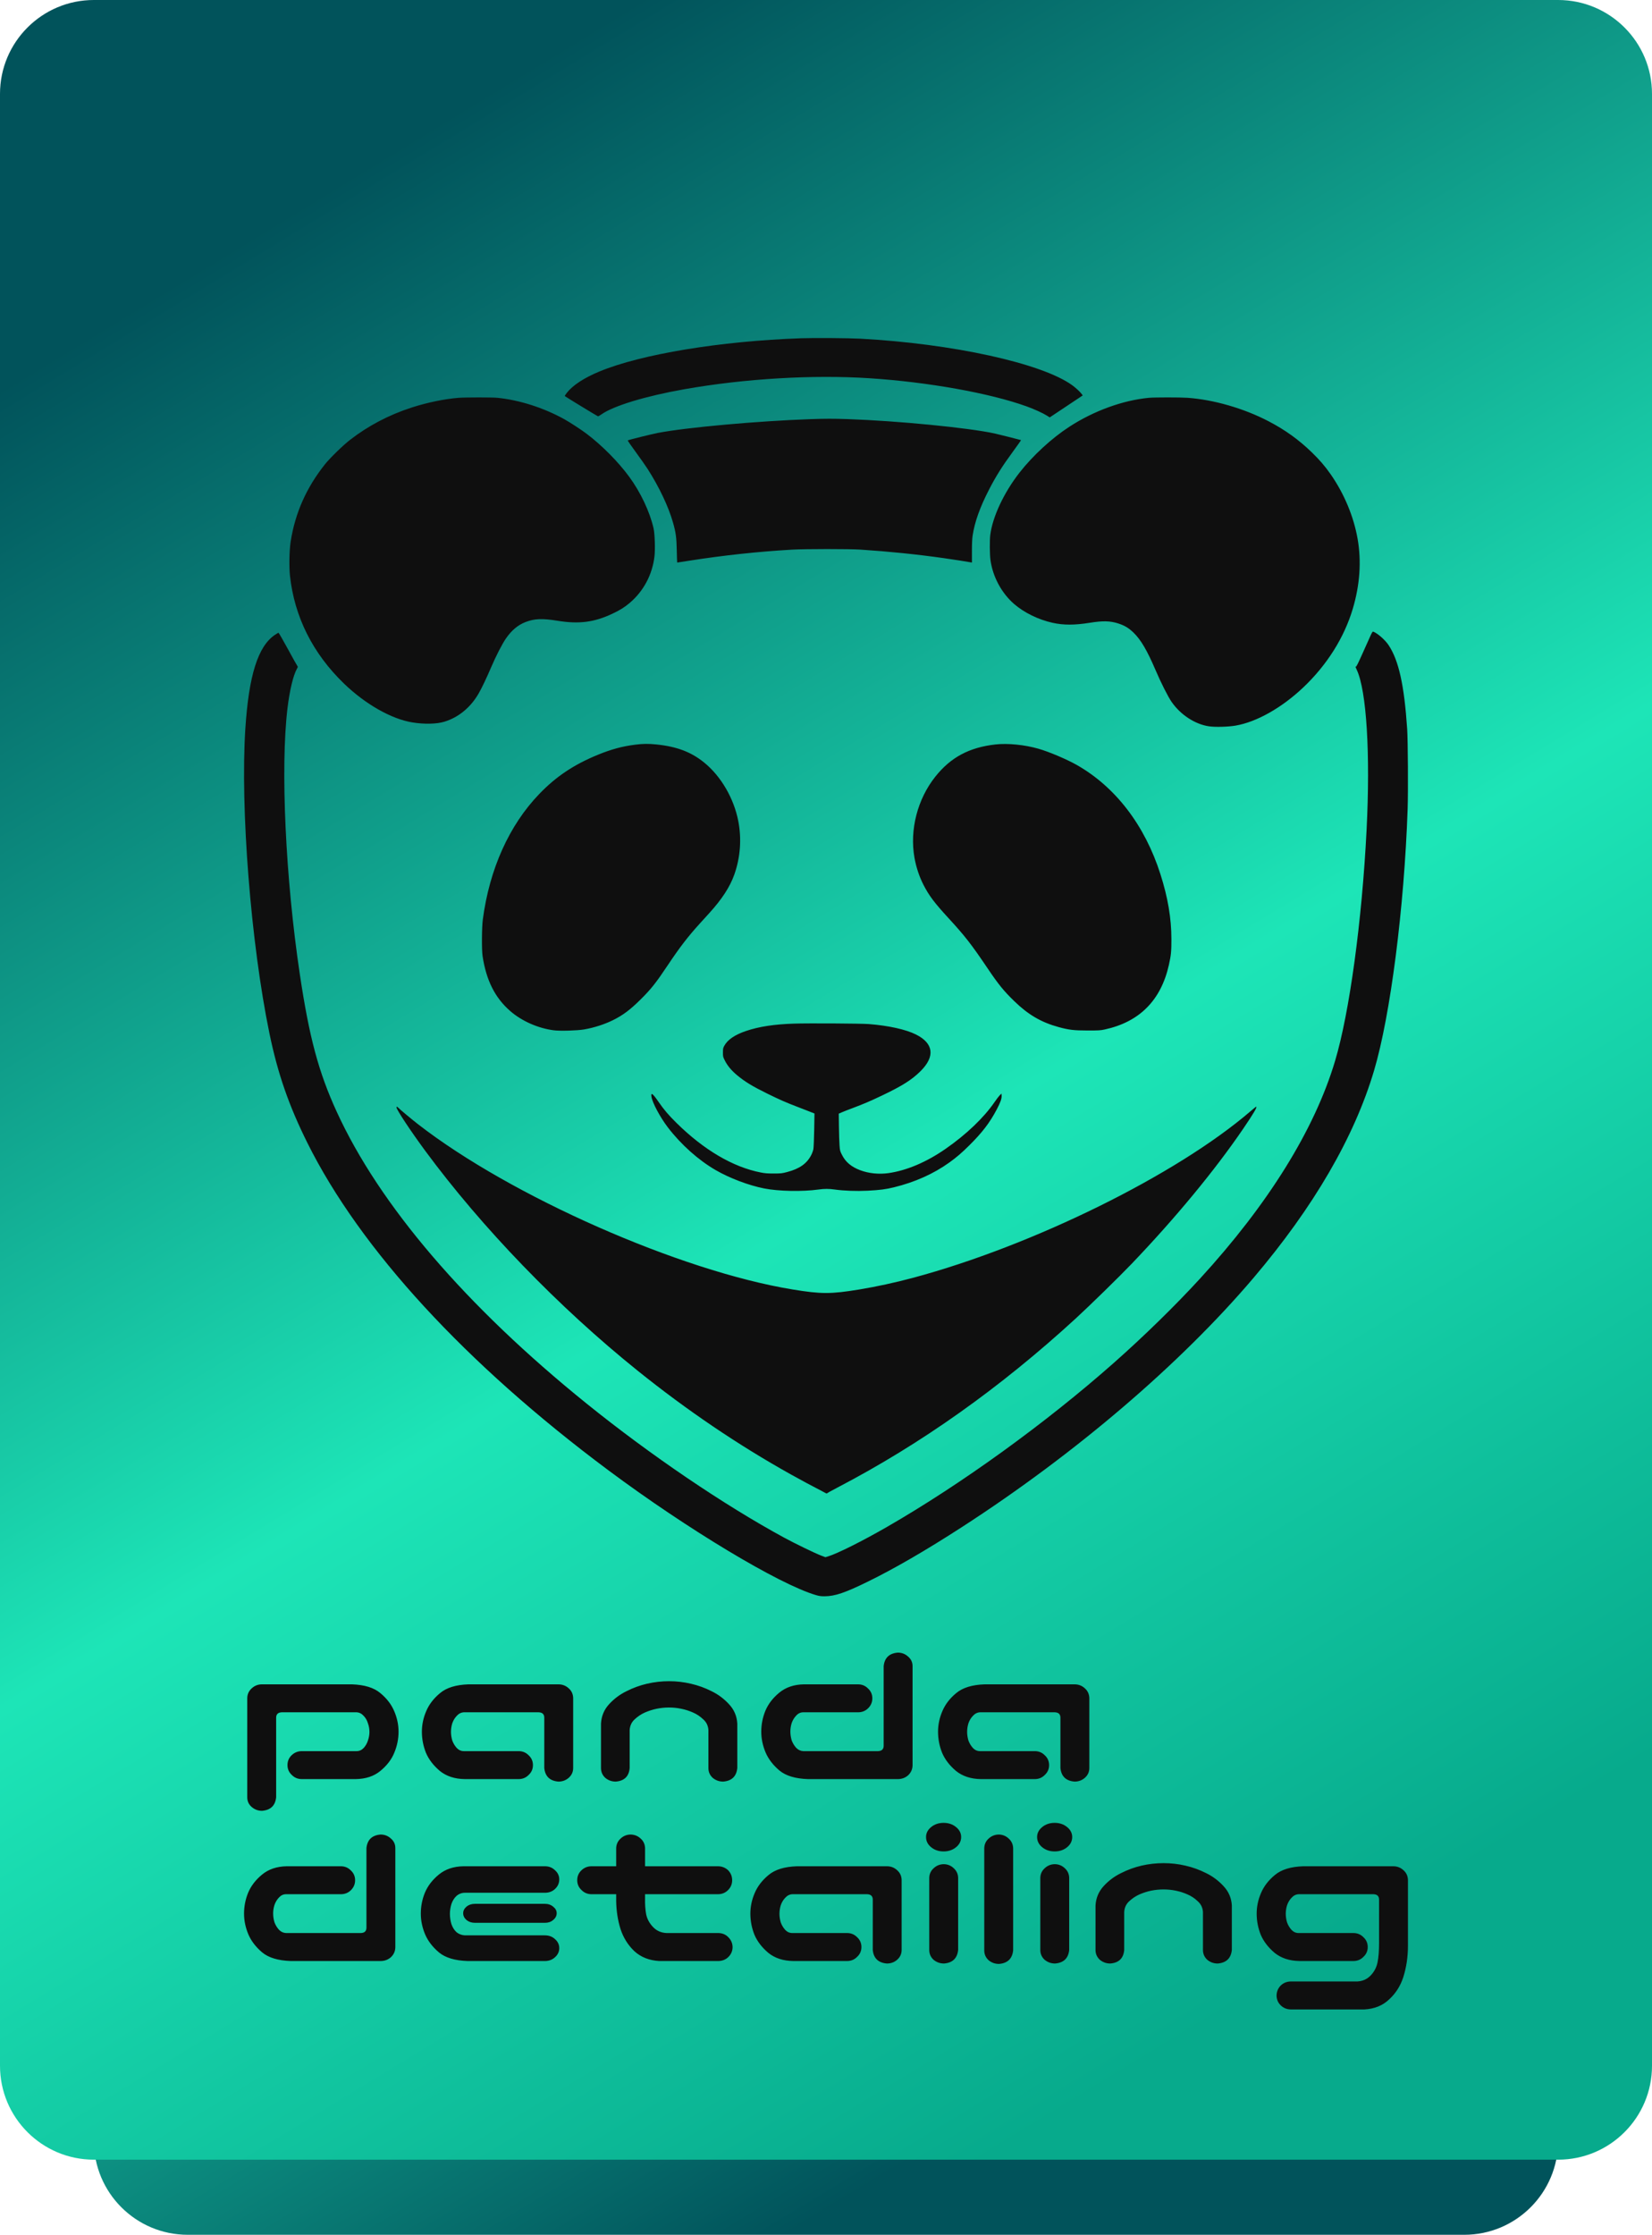 <?xml version="1.0" encoding="UTF-8"?> <svg xmlns="http://www.w3.org/2000/svg" width="88" height="119" viewBox="0 0 88 119" fill="none"><path d="M5 23C5 20.239 7.239 18 10 18H78C80.761 18 83 20.239 83 23V114C83 116.761 80.761 119 78 119H10C7.239 119 5 116.761 5 114V23Z" fill="url(#paint0_linear_356_471)"></path><path d="M0 5C0 2.239 2.239 0 5 0H83C85.761 0 88 2.239 88 5V110C88 112.761 85.761 115 83 115H5C2.239 115 0 112.761 0 110V5Z" fill="url(#paint1_linear_356_471)"></path><path d="M14.71 95.702C14.665 96.146 14.414 96.387 13.958 96.424C13.745 96.424 13.559 96.354 13.399 96.213C13.247 96.079 13.171 95.909 13.171 95.702V90.412C13.179 90.204 13.259 90.034 13.411 89.9C13.562 89.76 13.745 89.689 13.958 89.689H18.745C19.414 89.712 19.919 89.867 20.261 90.156C20.603 90.438 20.85 90.76 21.002 91.123C21.154 91.478 21.23 91.841 21.23 92.212C21.23 92.597 21.154 92.971 21.002 93.334C20.858 93.69 20.611 94.012 20.261 94.301C19.919 94.583 19.483 94.727 18.95 94.735H16.078C15.865 94.735 15.687 94.661 15.542 94.513C15.39 94.372 15.314 94.198 15.314 93.99C15.314 93.783 15.386 93.609 15.531 93.468C15.683 93.32 15.865 93.246 16.078 93.246H18.996C19.141 93.246 19.266 93.19 19.372 93.079C19.479 92.96 19.555 92.827 19.6 92.679C19.654 92.523 19.68 92.371 19.68 92.223C19.68 92.067 19.654 91.916 19.6 91.767C19.555 91.612 19.479 91.478 19.372 91.367C19.266 91.249 19.141 91.186 18.996 91.178H15.007C14.809 91.186 14.71 91.282 14.71 91.467V95.702ZM28.993 94.146V91.467C28.993 91.282 28.894 91.186 28.697 91.178H24.707C24.563 91.186 24.437 91.249 24.331 91.367C24.224 91.478 24.145 91.612 24.091 91.767C24.046 91.916 24.023 92.067 24.023 92.223C24.023 92.371 24.046 92.523 24.091 92.679C24.145 92.827 24.224 92.96 24.331 93.079C24.437 93.19 24.563 93.246 24.707 93.246H27.625C27.838 93.246 28.017 93.32 28.161 93.468C28.313 93.609 28.389 93.783 28.389 93.99C28.389 94.198 28.313 94.372 28.161 94.513C28.017 94.661 27.838 94.735 27.625 94.735H24.753C24.221 94.727 23.78 94.583 23.43 94.301C23.088 94.012 22.841 93.69 22.689 93.334C22.545 92.971 22.473 92.597 22.473 92.212C22.473 91.841 22.549 91.478 22.701 91.123C22.853 90.76 23.1 90.438 23.442 90.156C23.784 89.867 24.289 89.712 24.958 89.689H29.746C29.958 89.689 30.141 89.76 30.293 89.9C30.445 90.034 30.524 90.204 30.532 90.412V94.146C30.532 94.353 30.452 94.527 30.293 94.668C30.141 94.801 29.958 94.868 29.746 94.868C29.29 94.831 29.039 94.59 28.993 94.146ZM35.639 89.522C36.034 89.522 36.422 89.567 36.801 89.656C37.189 89.745 37.558 89.878 37.907 90.056C38.257 90.226 38.565 90.456 38.831 90.745C39.104 91.034 39.252 91.379 39.275 91.778V92.245V94.146C39.23 94.59 38.979 94.831 38.523 94.868C38.31 94.868 38.124 94.801 37.964 94.668C37.812 94.527 37.736 94.353 37.736 94.146V93.657V92.123C37.721 91.893 37.63 91.704 37.463 91.556C37.303 91.401 37.121 91.278 36.916 91.19C36.718 91.101 36.509 91.034 36.288 90.99C36.076 90.945 35.859 90.923 35.639 90.923C35.418 90.923 35.198 90.945 34.977 90.99C34.765 91.034 34.556 91.101 34.351 91.19C34.153 91.278 33.971 91.401 33.804 91.556C33.644 91.704 33.557 91.893 33.541 92.123V93.657V94.146C33.504 94.59 33.257 94.831 32.8 94.868C32.588 94.868 32.401 94.801 32.242 94.668C32.09 94.527 32.014 94.353 32.014 94.146V92.245V91.778C32.036 91.379 32.181 91.034 32.447 90.745C32.713 90.456 33.021 90.226 33.37 90.056C33.72 89.878 34.085 89.745 34.465 89.656C34.852 89.567 35.244 89.522 35.639 89.522ZM47.072 88.722C47.118 88.278 47.369 88.037 47.824 88C48.037 88 48.22 88.07 48.372 88.211C48.531 88.344 48.611 88.515 48.611 88.722V94.012C48.604 94.22 48.523 94.394 48.372 94.535C48.22 94.668 48.037 94.735 47.824 94.735H43.037C42.368 94.713 41.863 94.561 41.521 94.279C41.179 93.99 40.932 93.668 40.78 93.312C40.628 92.949 40.552 92.582 40.552 92.212C40.552 91.827 40.624 91.456 40.769 91.101C40.921 90.738 41.168 90.415 41.51 90.134C41.859 89.845 42.3 89.697 42.832 89.689H45.704C45.917 89.689 46.096 89.763 46.24 89.912C46.392 90.052 46.468 90.226 46.468 90.434C46.468 90.641 46.392 90.819 46.24 90.967C46.096 91.108 45.917 91.178 45.704 91.178H42.786C42.642 91.178 42.516 91.238 42.41 91.356C42.304 91.467 42.224 91.601 42.17 91.756C42.125 91.904 42.102 92.053 42.102 92.201C42.102 92.356 42.125 92.512 42.17 92.668C42.224 92.816 42.304 92.949 42.41 93.068C42.516 93.179 42.642 93.238 42.786 93.246H46.776C46.974 93.238 47.072 93.142 47.072 92.957V88.722ZM56.488 94.146V91.467C56.488 91.282 56.389 91.186 56.191 91.178H52.202C52.057 91.186 51.932 91.249 51.826 91.367C51.719 91.478 51.639 91.612 51.586 91.767C51.541 91.916 51.518 92.067 51.518 92.223C51.518 92.371 51.541 92.523 51.586 92.679C51.639 92.827 51.719 92.96 51.826 93.079C51.932 93.19 52.057 93.246 52.202 93.246H55.12C55.333 93.246 55.511 93.32 55.656 93.468C55.808 93.609 55.884 93.783 55.884 93.99C55.884 94.198 55.808 94.372 55.656 94.513C55.511 94.661 55.333 94.735 55.12 94.735H52.247C51.715 94.727 51.275 94.583 50.925 94.301C50.583 94.012 50.336 93.69 50.184 93.334C50.04 92.971 49.968 92.597 49.968 92.212C49.968 91.841 50.044 91.478 50.196 91.123C50.347 90.76 50.594 90.438 50.936 90.156C51.279 89.867 51.784 89.712 52.453 89.689H57.24C57.453 89.689 57.635 89.76 57.787 89.9C57.939 90.034 58.019 90.204 58.027 90.412V94.146C58.027 94.353 57.947 94.527 57.787 94.668C57.635 94.801 57.453 94.868 57.24 94.868C56.784 94.831 56.533 94.59 56.488 94.146ZM19.52 98.409C19.566 97.965 19.817 97.724 20.273 97.687C20.486 97.687 20.668 97.757 20.82 97.898C20.979 98.031 21.059 98.202 21.059 98.409V103.699C21.052 103.907 20.972 104.081 20.82 104.222C20.668 104.355 20.486 104.422 20.273 104.422H15.485C14.817 104.399 14.311 104.248 13.969 103.966C13.627 103.677 13.38 103.355 13.228 102.999C13.076 102.636 13 102.269 13 101.899C13 101.514 13.072 101.143 13.217 100.788C13.369 100.425 13.616 100.102 13.958 99.821C14.307 99.532 14.748 99.384 15.28 99.376H18.153C18.366 99.376 18.544 99.45 18.689 99.599C18.84 99.739 18.916 99.913 18.916 100.121C18.916 100.328 18.84 100.506 18.689 100.654C18.544 100.795 18.366 100.865 18.153 100.865H15.235C15.09 100.865 14.965 100.925 14.858 101.043C14.752 101.154 14.672 101.288 14.619 101.443C14.573 101.591 14.55 101.74 14.55 101.888C14.55 102.043 14.573 102.199 14.619 102.355C14.672 102.503 14.752 102.636 14.858 102.755C14.965 102.866 15.09 102.925 15.235 102.932H19.224C19.422 102.925 19.52 102.829 19.52 102.644V98.409ZM24.901 104.422C24.232 104.399 23.727 104.248 23.385 103.966C23.043 103.677 22.796 103.355 22.644 102.999C22.492 102.636 22.416 102.269 22.416 101.899C22.416 101.514 22.488 101.143 22.632 100.788C22.784 100.425 23.031 100.102 23.373 99.821C23.723 99.532 24.164 99.384 24.695 99.376H29.027C29.24 99.376 29.419 99.447 29.563 99.587C29.715 99.721 29.791 99.884 29.791 100.076C29.791 100.276 29.715 100.447 29.563 100.588C29.419 100.721 29.24 100.788 29.027 100.788H24.764C24.597 100.788 24.449 100.843 24.319 100.954C24.198 101.065 24.107 101.21 24.046 101.388C23.993 101.566 23.966 101.74 23.966 101.91C23.966 102.095 23.993 102.277 24.046 102.455C24.107 102.632 24.198 102.777 24.319 102.888C24.449 102.992 24.597 103.047 24.764 103.055H29.027C29.24 103.055 29.419 103.121 29.563 103.255C29.715 103.388 29.791 103.547 29.791 103.733C29.791 103.925 29.715 104.088 29.563 104.222C29.419 104.355 29.24 104.422 29.027 104.422H24.901ZM29.654 101.877C29.654 102.018 29.59 102.14 29.46 102.243C29.347 102.34 29.202 102.388 29.027 102.388H25.3C25.125 102.388 24.977 102.34 24.855 102.243C24.734 102.14 24.673 102.018 24.673 101.877C24.673 101.743 24.734 101.625 24.855 101.521C24.977 101.425 25.125 101.377 25.3 101.377H29.027C29.202 101.377 29.35 101.429 29.472 101.532C29.594 101.629 29.654 101.743 29.654 101.877ZM33.576 97.687C33.788 97.687 33.971 97.757 34.123 97.898C34.275 98.031 34.354 98.202 34.362 98.409V99.376H38.238C38.451 99.376 38.633 99.447 38.785 99.587C38.929 99.736 39.001 99.913 39.001 100.121C39.001 100.328 38.926 100.506 38.774 100.654C38.629 100.795 38.451 100.865 38.238 100.865H34.362V101.088C34.354 101.391 34.374 101.673 34.419 101.932C34.472 102.184 34.594 102.41 34.784 102.61C34.974 102.81 35.213 102.918 35.502 102.932H38.283C38.496 102.94 38.671 103.018 38.808 103.166C38.952 103.314 39.024 103.492 39.024 103.699C39.017 103.899 38.941 104.07 38.796 104.211C38.66 104.344 38.489 104.414 38.283 104.422H35.115C34.583 104.392 34.142 104.218 33.792 103.899C33.45 103.573 33.203 103.177 33.051 102.71C32.907 102.243 32.831 101.747 32.823 101.221V100.865H31.512C31.3 100.865 31.121 100.791 30.977 100.643C30.825 100.502 30.748 100.328 30.748 100.121C30.748 99.913 30.821 99.739 30.965 99.599C31.117 99.45 31.3 99.376 31.512 99.376H32.823V98.409C32.831 98.209 32.907 98.043 33.051 97.909C33.196 97.769 33.37 97.694 33.576 97.687ZM46.491 103.833V101.154C46.491 100.969 46.392 100.873 46.194 100.865H42.205C42.06 100.873 41.935 100.936 41.829 101.054C41.722 101.165 41.642 101.299 41.589 101.454C41.544 101.603 41.521 101.754 41.521 101.91C41.521 102.058 41.544 102.21 41.589 102.366C41.642 102.514 41.722 102.647 41.829 102.766C41.935 102.877 42.06 102.932 42.205 102.932H45.123C45.336 102.932 45.514 103.007 45.659 103.155C45.811 103.296 45.887 103.47 45.887 103.677C45.887 103.885 45.811 104.059 45.659 104.199C45.514 104.348 45.336 104.422 45.123 104.422H42.251C41.718 104.414 41.277 104.27 40.928 103.988C40.586 103.699 40.339 103.377 40.187 103.021C40.043 102.658 39.971 102.284 39.971 101.899C39.971 101.529 40.047 101.165 40.199 100.81C40.351 100.447 40.598 100.125 40.94 99.843C41.282 99.554 41.787 99.398 42.456 99.376H47.243C47.456 99.376 47.639 99.447 47.79 99.587C47.942 99.721 48.022 99.891 48.029 100.099V103.833C48.029 104.04 47.95 104.214 47.79 104.355C47.639 104.488 47.456 104.555 47.243 104.555C46.787 104.518 46.536 104.277 46.491 103.833ZM50.287 99.265C50.492 99.272 50.667 99.347 50.811 99.487C50.956 99.621 51.032 99.787 51.039 99.987V103.833C50.993 104.277 50.743 104.518 50.287 104.555C50.074 104.555 49.888 104.488 49.728 104.355C49.576 104.214 49.5 104.04 49.5 103.833V99.987C49.508 99.78 49.587 99.61 49.74 99.476C49.892 99.335 50.074 99.265 50.287 99.265ZM49.329 97.82C49.329 97.613 49.421 97.435 49.603 97.287C49.785 97.139 50.005 97.065 50.264 97.065C50.522 97.065 50.743 97.139 50.925 97.287C51.108 97.435 51.199 97.613 51.199 97.82C51.199 98.035 51.108 98.217 50.925 98.365C50.743 98.513 50.522 98.587 50.264 98.587C50.005 98.587 49.785 98.513 49.603 98.365C49.421 98.217 49.329 98.035 49.329 97.82ZM53.216 97.687C53.422 97.694 53.596 97.769 53.74 97.909C53.885 98.043 53.961 98.209 53.969 98.409V103.855C53.923 104.299 53.672 104.54 53.216 104.577C53.004 104.577 52.817 104.511 52.658 104.377C52.506 104.236 52.43 104.062 52.43 103.855V98.409C52.438 98.202 52.517 98.031 52.669 97.898C52.821 97.757 53.004 97.687 53.216 97.687ZM56.203 99.265C56.408 99.272 56.583 99.347 56.727 99.487C56.872 99.621 56.948 99.787 56.955 99.987V103.833C56.91 104.277 56.659 104.518 56.203 104.555C55.99 104.555 55.804 104.488 55.645 104.355C55.492 104.214 55.416 104.04 55.416 103.833V99.987C55.424 99.78 55.504 99.61 55.656 99.476C55.808 99.335 55.99 99.265 56.203 99.265ZM55.245 97.82C55.245 97.613 55.337 97.435 55.519 97.287C55.701 97.139 55.922 97.065 56.18 97.065C56.438 97.065 56.659 97.139 56.841 97.287C57.023 97.435 57.115 97.613 57.115 97.82C57.115 98.035 57.023 98.217 56.841 98.365C56.659 98.513 56.438 98.587 56.18 98.587C55.922 98.587 55.701 98.513 55.519 98.365C55.337 98.217 55.245 98.035 55.245 97.82ZM61.982 99.21C62.377 99.21 62.765 99.254 63.145 99.343C63.532 99.432 63.901 99.565 64.251 99.743C64.6 99.913 64.908 100.143 65.174 100.432C65.448 100.721 65.596 101.065 65.619 101.466V101.932V103.833C65.573 104.277 65.322 104.518 64.866 104.555C64.653 104.555 64.467 104.488 64.308 104.355C64.156 104.214 64.08 104.04 64.08 103.833V103.344V101.81C64.064 101.58 63.973 101.391 63.806 101.243C63.646 101.088 63.464 100.965 63.259 100.877C63.062 100.788 62.852 100.721 62.632 100.676C62.419 100.632 62.203 100.61 61.982 100.61C61.762 100.61 61.541 100.632 61.321 100.676C61.108 100.721 60.899 100.788 60.694 100.877C60.497 100.965 60.314 101.088 60.147 101.243C59.987 101.391 59.9 101.58 59.885 101.81V103.344V103.833C59.847 104.277 59.6 104.518 59.144 104.555C58.931 104.555 58.745 104.488 58.585 104.355C58.433 104.214 58.357 104.04 58.357 103.833V101.932V101.466C58.38 101.065 58.525 100.721 58.791 100.432C59.056 100.143 59.364 99.913 59.714 99.743C60.063 99.565 60.428 99.432 60.808 99.343C61.196 99.254 61.587 99.21 61.982 99.21ZM73.461 101.154C73.461 100.969 73.362 100.873 73.165 100.865H69.175C69.031 100.873 68.905 100.936 68.799 101.054C68.692 101.165 68.613 101.299 68.56 101.454C68.514 101.603 68.491 101.754 68.491 101.91C68.491 102.058 68.514 102.21 68.56 102.366C68.613 102.514 68.692 102.647 68.799 102.766C68.905 102.877 69.031 102.932 69.175 102.932H72.093C72.306 102.932 72.485 103.007 72.629 103.155C72.781 103.296 72.857 103.47 72.857 103.677C72.857 103.885 72.781 104.059 72.629 104.199C72.485 104.348 72.306 104.422 72.093 104.422H69.221C68.689 104.414 68.248 104.27 67.898 103.988C67.556 103.699 67.309 103.377 67.157 103.021C67.013 102.658 66.941 102.284 66.941 101.899C66.941 101.529 67.017 101.165 67.169 100.81C67.321 100.447 67.568 100.125 67.91 99.843C68.252 99.554 68.757 99.398 69.426 99.376H74.214C74.426 99.376 74.609 99.447 74.761 99.587C74.913 99.721 74.992 99.891 75 100.099V103.61C75 104.203 74.916 104.763 74.749 105.289C74.597 105.755 74.346 106.148 73.997 106.467C73.655 106.793 73.218 106.97 72.686 107H68.742C68.537 106.993 68.362 106.919 68.218 106.778C68.081 106.644 68.009 106.478 68.001 106.278C68.001 106.07 68.069 105.892 68.206 105.744C68.35 105.596 68.529 105.518 68.742 105.511H72.298C72.587 105.496 72.826 105.389 73.016 105.189C73.207 104.988 73.328 104.755 73.381 104.488C73.435 104.222 73.461 103.877 73.461 103.455V101.154Z" fill="#0F0F0F"></path><path fill-rule="evenodd" clip-rule="evenodd" d="M42.67 18.012C38.368 18.163 34.157 18.858 31.925 19.784C31.101 20.127 30.505 20.518 30.189 20.925C30.127 21.005 30.08 21.079 30.084 21.089C30.09 21.107 31.789 22.143 31.851 22.167C31.867 22.173 31.949 22.128 32.034 22.068C32.673 21.611 34.398 21.088 36.472 20.723C39.663 20.16 43.308 19.945 46.331 20.142C49.432 20.344 52.714 20.931 54.677 21.636C55.069 21.776 55.558 21.998 55.767 22.131L55.918 22.226L56.797 21.641L57.676 21.056L57.623 20.983C57.535 20.864 57.305 20.651 57.114 20.512C55.496 19.342 50.744 18.299 45.831 18.035C45.193 18.001 43.366 17.988 42.67 18.012ZM24.429 21.183C23.686 21.241 22.747 21.436 21.928 21.701C20.712 22.095 19.612 22.673 18.645 23.424C18.258 23.725 17.576 24.39 17.306 24.729C16.323 25.963 15.722 27.317 15.484 28.833C15.411 29.301 15.393 30.168 15.446 30.658C15.686 32.851 16.66 34.794 18.326 36.402C19.462 37.498 20.852 38.288 21.966 38.468C22.599 38.571 23.26 38.556 23.669 38.431C24.428 38.2 25.07 37.669 25.5 36.921C25.669 36.625 25.923 36.094 26.163 35.531C26.422 34.927 26.747 34.293 26.951 33.998C27.248 33.568 27.588 33.281 27.985 33.127C28.47 32.939 28.88 32.922 29.7 33.055C30.841 33.242 31.659 33.136 32.629 32.676C33.035 32.484 33.265 32.34 33.545 32.103C34.281 31.479 34.749 30.6 34.863 29.627C34.907 29.256 34.88 28.423 34.815 28.135C34.616 27.255 34.121 26.208 33.512 25.38C32.927 24.585 32.075 23.725 31.256 23.103C30.966 22.883 30.344 22.478 30.042 22.312C28.94 21.706 27.662 21.3 26.491 21.182C26.221 21.155 24.785 21.156 24.429 21.183ZM61.202 21.183C59.816 21.313 58.268 21.876 56.963 22.724C56.024 23.333 55.014 24.263 54.306 25.169C53.477 26.231 52.87 27.524 52.75 28.489C52.714 28.779 52.72 29.523 52.761 29.822C52.882 30.708 53.352 31.581 54.015 32.157C54.553 32.624 55.308 32.994 56.068 33.163C56.648 33.292 57.239 33.292 58.045 33.163C58.748 33.05 59.133 33.059 59.57 33.199C59.903 33.307 60.121 33.437 60.376 33.681C60.77 34.061 61.1 34.621 61.559 35.692C61.843 36.357 62.218 37.098 62.409 37.374C62.884 38.06 63.654 38.565 64.397 38.675C64.729 38.725 65.407 38.707 65.816 38.638C66.929 38.449 68.269 37.696 69.414 36.614C70.683 35.416 71.608 33.947 72.064 32.407C72.44 31.137 72.526 29.89 72.32 28.703C72.113 27.51 71.602 26.285 70.879 25.25C70.586 24.83 70.294 24.49 69.893 24.101C69.187 23.415 68.465 22.896 67.574 22.431C66.262 21.746 64.655 21.282 63.255 21.182C62.865 21.155 61.499 21.155 61.202 21.183ZM43.183 22.319C40.377 22.416 36.572 22.759 35.051 23.051C34.694 23.12 33.475 23.423 33.44 23.452C33.429 23.46 33.619 23.736 33.861 24.065C34.103 24.394 34.39 24.803 34.5 24.974C35.112 25.929 35.607 26.973 35.847 27.816C36.003 28.362 36.037 28.616 36.051 29.324C36.058 29.672 36.068 29.956 36.073 29.956C36.079 29.956 36.349 29.914 36.674 29.863C38.521 29.572 40.4 29.37 42.207 29.267C42.903 29.228 45.245 29.227 45.831 29.266C47.37 29.367 48.872 29.521 50.284 29.722C50.78 29.792 51.612 29.922 51.718 29.945L51.773 29.957V29.363C51.773 28.948 51.784 28.692 51.811 28.517C51.92 27.793 52.201 27.008 52.688 26.064C53.048 25.365 53.395 24.813 53.946 24.064C54.198 23.721 54.397 23.438 54.388 23.435C54.301 23.407 53.189 23.128 52.987 23.083C51.591 22.777 47.83 22.41 45.147 22.317C44.391 22.291 43.965 22.292 43.183 22.319ZM72.988 33.887C72.921 34.034 72.73 34.46 72.563 34.834C72.362 35.284 72.249 35.51 72.229 35.503C72.189 35.489 72.188 35.484 72.273 35.667C72.796 36.784 73.001 40.129 72.796 44.195C72.552 49.031 71.888 53.907 71.121 56.482C70.034 60.138 67.569 64.11 63.915 68.094C62.6 69.528 60.928 71.161 59.326 72.577C55.697 75.784 51.227 79.015 47.246 81.308C45.938 82.061 44.612 82.724 44.106 82.878L43.968 82.919L43.728 82.828C43.4 82.702 42.346 82.191 41.768 81.877C38.555 80.132 34.642 77.477 31.25 74.741C24.817 69.552 20.206 64.166 17.927 59.178C16.969 57.083 16.475 55.242 15.975 51.905C15.207 46.777 14.933 40.88 15.315 37.702C15.429 36.759 15.622 35.955 15.817 35.611C15.868 35.523 15.872 35.502 15.844 35.469C15.825 35.449 15.597 35.041 15.337 34.563C15.076 34.085 14.851 33.694 14.836 33.694C14.822 33.693 14.733 33.746 14.639 33.81C13.741 34.42 13.255 35.962 13.07 38.785C12.793 43.009 13.362 50.229 14.351 55.019C14.793 57.164 15.385 58.87 16.375 60.859C19.201 66.532 24.808 72.628 32.409 78.292C36.612 81.423 41.499 84.361 43.464 84.937C43.642 84.989 43.73 85.001 43.927 85C44.474 84.998 45.017 84.814 46.221 84.224C47.664 83.517 49.311 82.562 51.261 81.302C57.291 77.403 62.883 72.625 66.772 68.047C69.977 64.275 72.144 60.548 73.196 57.002C74.068 54.063 74.803 48.33 74.983 43.075C75.015 42.127 74.999 39.436 74.958 38.814C74.802 36.484 74.51 35.168 73.968 34.352C73.78 34.07 73.377 33.717 73.148 33.634C73.117 33.623 73.083 33.676 72.988 33.887ZM33.815 39.656C33.144 39.742 32.562 39.9 31.862 40.185C30.575 40.711 29.623 41.346 28.727 42.277C27.125 43.94 26.075 46.274 25.719 48.961C25.664 49.374 25.655 50.566 25.705 50.9C25.899 52.199 26.368 53.133 27.183 53.84C27.797 54.374 28.665 54.756 29.504 54.863C29.84 54.906 30.748 54.88 31.114 54.816C31.645 54.725 32.191 54.549 32.647 54.325C33.182 54.061 33.57 53.77 34.129 53.215C34.686 52.662 34.937 52.346 35.571 51.397C36.213 50.435 36.645 49.874 37.28 49.175C37.433 49.007 37.656 48.762 37.775 48.631C38.461 47.876 38.881 47.23 39.115 46.572C39.439 45.658 39.512 44.672 39.327 43.718C39.092 42.511 38.407 41.334 37.515 40.609C36.818 40.042 36.058 39.754 34.964 39.641C34.531 39.597 34.248 39.6 33.815 39.656ZM53.03 39.641C51.632 39.797 50.645 40.325 49.826 41.353C48.871 42.551 48.45 44.187 48.712 45.671C48.803 46.182 48.972 46.688 49.198 47.128C49.489 47.692 49.775 48.073 50.504 48.866C51.403 49.843 51.736 50.27 52.613 51.57C53.187 52.421 53.47 52.769 54.031 53.313C54.776 54.036 55.465 54.438 56.397 54.693C56.94 54.841 57.204 54.872 57.935 54.873C58.538 54.873 58.615 54.869 58.85 54.818C60.7 54.417 61.844 53.265 62.266 51.378C62.38 50.868 62.4 50.664 62.399 50.013C62.398 48.894 62.214 47.801 61.813 46.545C60.984 43.944 59.42 41.904 57.358 40.733C56.825 40.431 55.886 40.033 55.324 39.871C54.584 39.658 53.684 39.568 53.03 39.641ZM42.304 54.506C41.241 54.541 40.438 54.663 39.742 54.898C39.142 55.101 38.758 55.363 38.579 55.692C38.517 55.806 38.51 55.843 38.51 56.046C38.51 56.269 38.512 56.277 38.624 56.496C38.756 56.754 38.967 57.005 39.249 57.242C39.674 57.598 40.08 57.845 40.889 58.242C41.532 58.557 41.849 58.697 42.402 58.909C42.637 58.999 42.954 59.123 43.108 59.183L43.386 59.293L43.371 60.17C43.362 60.652 43.343 61.11 43.328 61.188C43.314 61.266 43.264 61.405 43.218 61.496C42.984 61.959 42.594 62.235 41.924 62.411C41.651 62.482 41.608 62.487 41.218 62.488C40.881 62.488 40.752 62.478 40.526 62.434C39.039 62.144 37.487 61.23 36.019 59.778C35.61 59.375 35.357 59.077 35.077 58.669C34.769 58.224 34.668 58.149 34.701 58.391C34.745 58.71 35.166 59.499 35.581 60.039C36.282 60.952 37.203 61.774 38.122 62.306C38.864 62.736 39.879 63.12 40.703 63.283C41.47 63.435 42.736 63.46 43.6 63.341C43.92 63.297 44.154 63.297 44.464 63.341C44.951 63.409 45.631 63.434 46.216 63.404C46.871 63.37 47.19 63.329 47.624 63.222C48.737 62.949 49.73 62.505 50.573 61.9C50.951 61.629 51.226 61.393 51.627 60.996C52.321 60.309 52.721 59.786 53.092 59.083C53.292 58.703 53.365 58.499 53.355 58.346L53.347 58.232L53.257 58.32C53.208 58.369 53.082 58.534 52.977 58.687C52.408 59.516 51.478 60.405 50.377 61.17C49.357 61.88 48.304 62.328 47.329 62.467C46.819 62.54 46.268 62.483 45.816 62.311C45.349 62.133 45.048 61.881 44.857 61.507C44.747 61.291 44.742 61.273 44.721 60.987C44.708 60.825 44.694 60.379 44.689 59.997L44.68 59.301L44.837 59.232C44.923 59.194 45.188 59.09 45.425 59.002C46.018 58.779 46.352 58.636 46.978 58.338C48.061 57.822 48.569 57.501 49.036 57.038C49.822 56.258 49.735 55.557 48.792 55.086C48.257 54.818 47.338 54.614 46.282 54.53C45.885 54.498 43.074 54.482 42.304 54.506ZM21.122 58.972C21.122 59.089 21.886 60.242 22.645 61.271C25.669 65.372 29.76 69.607 33.959 72.982C36.578 75.088 39.306 76.935 42.107 78.5C42.596 78.774 43.441 79.227 43.737 79.375C43.828 79.421 43.934 79.477 43.971 79.5C44.017 79.529 44.044 79.534 44.056 79.516C44.066 79.502 44.315 79.364 44.611 79.21C49.066 76.887 53.289 73.891 57.312 70.199C58.052 69.52 59.624 67.984 60.276 67.302C62.609 64.865 64.71 62.322 66.21 60.124C66.776 59.293 66.99 58.93 66.912 58.93C66.904 58.93 66.769 59.039 66.613 59.173C62.681 62.554 55.019 66.332 48.625 68.045C47.695 68.294 46.675 68.515 45.782 68.662C44.248 68.913 43.754 68.913 42.216 68.662C36.228 67.68 27.213 63.704 22.269 59.864C21.922 59.594 21.289 59.066 21.21 58.98C21.153 58.919 21.122 58.916 21.122 58.972Z" fill="#0F0F0F"></path><defs><linearGradient id="paint0_linear_356_471" x1="66.656" y1="109.94" x2="15.038" y2="24.316" gradientUnits="userSpaceOnUse"><stop offset="0.05" stop-color="#01535B"></stop><stop offset="0.579" stop-color="#1DE5B7"></stop><stop offset="1" stop-color="#07AA8C"></stop></linearGradient><linearGradient id="paint1_linear_356_471" x1="23.145" y1="-1.07377e-06" x2="82.168" y2="97.013" gradientUnits="userSpaceOnUse"><stop offset="0.05" stop-color="#01535B"></stop><stop offset="0.579" stop-color="#1DE5B7"></stop><stop offset="1" stop-color="#07AA8C"></stop></linearGradient></defs></svg> 